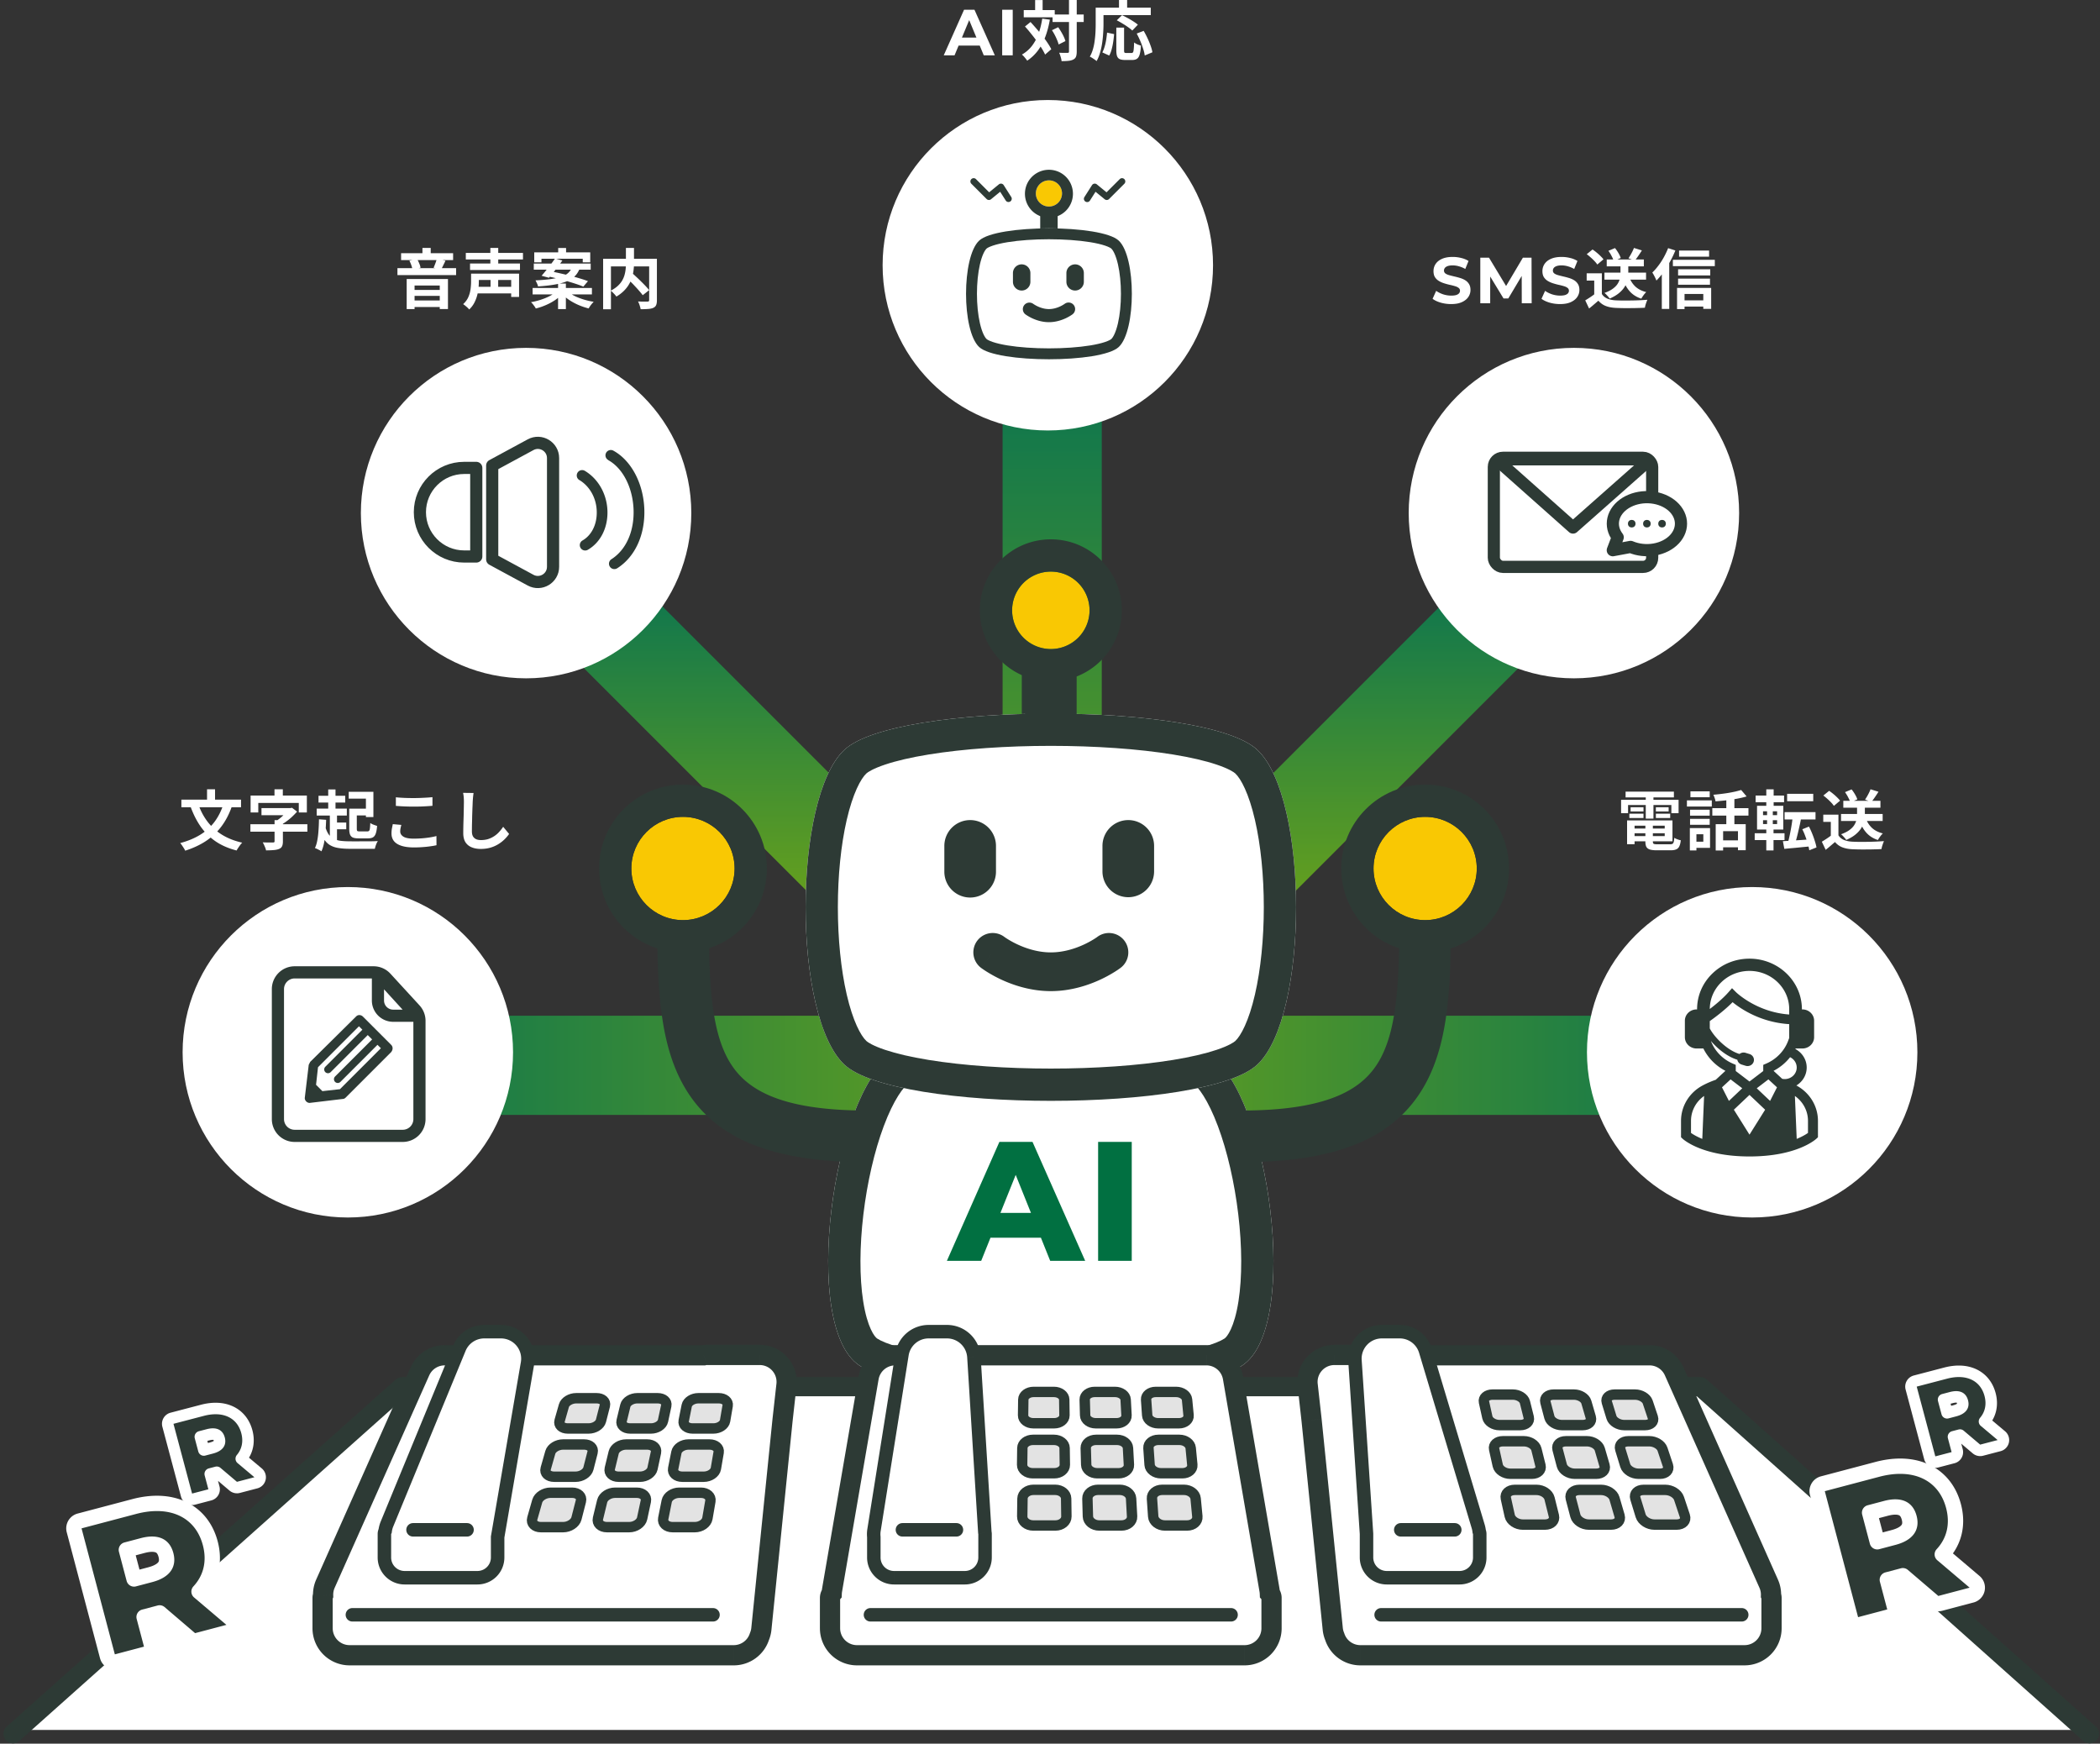 <svg xmlns="http://www.w3.org/2000/svg" width="483" height="401" fill="none" viewBox="0 0 483 401"><rect x="0" y="0" width="483" height="401" fill="#333333" stroke="none"/><g stroke-miterlimit="10" stroke-width="22.808" opacity=".7"><path stroke="url(#a)" d="M242 93v270"/><path stroke="url(#b)" d="M394.052 245H89.482"/><path stroke="url(#c)" d="m134.082 137.315 104.13 104.131"/><path stroke="url(#d)" d="m244.36 242.396 105.081-105.081"/></g><path fill="#fff" d="m143.931 63.685 1.363-.973c.329.29.678.609 1.048.958.379.35.754.709 1.123 1.078.369.36.714.71 1.033 1.049.32.34.589.649.809.928l-1.483 1.168c-.199-.28-.454-.594-.763-.943-.3-.35-.629-.714-.989-1.093-.349-.39-.714-.764-1.093-1.123l-1.048-1.049Zm.03-6.664h1.857v3.594c0 .5-.035 1.018-.105 1.558a8.83 8.83 0 0 1-.345 1.617 7.242 7.242 0 0 1-.703 1.602c-.3.52-.689 1.019-1.169 1.498a8.96 8.96 0 0 1-1.722 1.318c-.09-.13-.209-.28-.359-.45-.15-.17-.31-.334-.479-.494-.16-.17-.315-.31-.465-.419.649-.33 1.188-.694 1.618-1.093.429-.4.769-.814 1.018-1.243.25-.44.434-.884.554-1.333.12-.45.2-.889.24-1.318.04-.44.06-.853.06-1.243v-3.594Zm-5.242 2.5h11.367v1.753h-9.57v9.854h-1.797V59.522Zm10.588 0h1.782v9.525c0 .48-.06.854-.18 1.124-.119.28-.339.489-.658.629-.31.14-.704.224-1.184.254-.479.04-1.053.06-1.722.06a3.187 3.187 0 0 0-.135-.584 6.637 6.637 0 0 0-.209-.644 4.13 4.13 0 0 0-.255-.554l.899.03h1.288c.139-.01.234-.035.284-.075.06-.05.09-.14.09-.27v-9.494ZM128.386 57.036h1.812v2.007h-1.812v-2.007Zm-.03 8.177h1.797v5.87h-1.797v-5.87Zm-5.481-7.174h12.879v2.292h-1.722v-.824h-9.495v.824h-1.662v-2.292Zm-.105 2.576h13.089v1.408H122.77v-1.408Zm-.269 5.616h13.642v1.483h-13.642V66.23Zm5.166-6.799 1.677.48c-.319.449-.663.918-1.033 1.407-.369.48-.729.944-1.078 1.393-.35.439-.674.828-.973 1.168l-1.693-.464c.31-.35.644-.75 1.004-1.198.369-.46.738-.929 1.108-1.408.369-.49.699-.949.988-1.378Zm-1.902 4.073.989-1.078c.659.12 1.372.27 2.141.45.769.17 1.538.354 2.306.554.779.2 1.513.404 2.202.614.699.21 1.308.414 1.827.614l-1.063 1.257c-.47-.2-1.039-.409-1.708-.629a61.573 61.573 0 0 0-4.477-1.273c-.779-.2-1.518-.369-2.217-.509Zm2.142 3.58 1.333.599c-.46.499-1.014.963-1.663 1.392-.639.42-1.332.79-2.081 1.109-.739.32-1.493.574-2.262.763a3.028 3.028 0 0 0-.299-.494c-.13-.18-.265-.36-.404-.539-.14-.17-.275-.31-.405-.42.749-.13 1.493-.314 2.232-.553.738-.24 1.412-.515 2.021-.824.619-.32 1.128-.664 1.528-1.033Zm2.695-.03c.42.36.944.698 1.573 1.018.639.31 1.333.58 2.082.809.758.23 1.522.404 2.291.524-.13.13-.27.284-.42.464-.149.18-.289.36-.419.54-.12.189-.224.364-.314.523a15.644 15.644 0 0 1-2.277-.763 13.763 13.763 0 0 1-2.111-1.124 9.765 9.765 0 0 1-1.707-1.422l1.302-.57Zm.974-5.601h1.872a5.93 5.93 0 0 1-.734 1.467 4.53 4.53 0 0 1-1.168 1.139c-.469.329-1.058.614-1.767.853-.699.23-1.543.425-2.531.584-.988.16-2.157.285-3.504.375-.03-.2-.11-.435-.24-.704-.12-.27-.235-.5-.344-.69a43.692 43.692 0 0 0 3.189-.254c.889-.12 1.633-.26 2.232-.419.609-.17 1.103-.364 1.482-.584.39-.23.699-.49.929-.779a3.77 3.77 0 0 0 .584-.988ZM107.136 58.16h13.148v1.512h-13.148v-1.513Zm.973 2.44h11.486v1.498h-11.486V60.6Zm1.378 5.361h8.656v1.513h-8.656v-1.513Zm.03-3.025h9.869v5.347h-1.812v-3.894h-8.057v-1.453Zm-1.168 0h1.782v1.872c0 .48-.03.999-.09 1.558s-.17 1.128-.33 1.707a8.16 8.16 0 0 1-.673 1.662 5.716 5.716 0 0 1-1.124 1.438c-.09-.12-.219-.26-.389-.42a8.18 8.18 0 0 0-.539-.464 4.294 4.294 0 0 0-.464-.344c.549-.5.953-1.053 1.213-1.662a6.572 6.572 0 0 0 .494-1.812c.08-.61.12-1.169.12-1.678v-1.857Zm4.432-5.915h1.812v4.373h-1.812V57.02Zm.045 6.41h1.753v3.474h-1.753V63.43ZM92.25 58.234h11.965v1.587H92.25v-1.587Zm-.839 3.43h13.493v1.602H91.411v-1.602Zm3.025 5.016h7.473v1.363h-7.473V66.68Zm.015 2.426h7.473v1.498h-7.473v-1.498Zm2.71-12.085h1.903v2.172h-1.902V57.02Zm-3.623 7.143h9.494v6.904h-1.887v-5.406H95.35v5.421h-1.812v-6.919Zm6.918-4.627 2.007.42c-.18.379-.359.748-.539 1.107-.17.36-.324.664-.464.914l-1.737-.404c.09-.19.18-.405.27-.644.099-.24.189-.48.269-.72.09-.249.155-.473.194-.673Zm-6.304.42 1.782-.36c.19.31.36.649.509 1.018.15.36.245.68.285.959l-1.872.419a4.471 4.471 0 0 0-.255-1.004c-.13-.389-.28-.733-.45-1.033Z"/><circle cx="121" cy="118" r="38" fill="#fff"/><path fill="#fff" stroke="#2D3A35" stroke-linejoin="round" stroke-width="2.799" d="M96.575 117.796c0-5.627 4.561-10.188 10.188-10.188h2.779v20.376h-2.779c-5.627 0-10.188-4.561-10.188-10.188ZM113.208 107.054l8.832-4.781c2.332-1.262 5.165.427 5.165 3.078v24.996c0 2.651-2.833 4.34-5.165 3.078l-8.832-4.781v-21.59Z"/><path fill="#2D3A35" d="M139.878 105.81c3.378 1.851 5.662 6.323 5.842 11.408.169 4.989-1.731 9.244-5.085 11.384a1.23 1.23 0 0 0-.372 1.707c.36.577 1.13.745 1.707.373 4.099-2.609 6.419-7.682 6.227-13.548-.205-5.939-2.994-11.228-7.117-13.488a1.204 1.204 0 0 0-.589-.156c-.433 0-.853.228-1.082.637a1.23 1.23 0 0 0 .493 1.671l-.024.012Z"/><path fill="#2D3A35" d="M133.264 110.405c2.5 1.502 4.027 4.4 3.991 7.561-.024 2.801-1.25 5.169-3.282 6.335a1.237 1.237 0 0 0-.457 1.683 1.236 1.236 0 0 0 1.683.457c2.789-1.611 4.484-4.772 4.52-8.451.036-4.027-1.947-7.753-5.193-9.701a1.228 1.228 0 0 0-1.695.421 1.232 1.232 0 0 0 .421 1.695h.012Z"/><path fill="#fff" d="M386.186 57.62h6.904v1.408h-6.904V57.62Zm-.225 4.313h7.398v1.408h-7.398v-1.408Zm0 2.142h7.338v1.407h-7.338v-1.407Zm.704 5.001h5.975V70.5h-5.975v-1.423Zm-1.902-9.33h9.645V61.2h-9.645v-1.452Zm.959 6.47h7.847v4.822h-1.812v-3.43h-4.313v3.475h-1.722v-4.867Zm-2.052-9.15 1.662.539a22.597 22.597 0 0 1-1.213 2.546 24.18 24.18 0 0 1-1.497 2.396 15.155 15.155 0 0 1-1.648 1.977c-.05-.15-.129-.34-.239-.57-.11-.229-.23-.464-.36-.703a5.433 5.433 0 0 0-.344-.57c.479-.459.943-.988 1.393-1.587.459-.599.878-1.243 1.258-1.931.379-.69.708-1.388.988-2.097Zm-1.453 4.133 1.708-1.707v11.561h-1.708V61.2ZM369.024 62.697h9.569v1.617h-9.569v-1.617Zm.524-3.025h8.536v1.587h-8.536v-1.587Zm3.16.778h1.797v2.396c0 .48-.06.979-.18 1.498a5.1 5.1 0 0 1-.629 1.558c-.299.509-.734 1.003-1.303 1.482-.559.47-1.283.899-2.171 1.288-.08-.13-.19-.275-.33-.434-.139-.16-.284-.32-.434-.48-.15-.16-.294-.289-.434-.389.848-.31 1.517-.654 2.007-1.033.499-.38.863-.774 1.093-1.183a3.68 3.68 0 0 0 .464-1.198c.08-.4.12-.774.12-1.123V60.45Zm2.066 3.385c.31.829.779 1.532 1.408 2.111.639.57 1.458.979 2.456 1.228-.13.12-.269.27-.419.45a8.397 8.397 0 0 0-.719 1.063c-1.098-.36-1.987-.924-2.666-1.692-.679-.769-1.203-1.712-1.572-2.83l1.512-.33Zm-6.349-.974v5.527h-1.752v-3.864h-1.738V62.86h3.49Zm0 4.748c.309.489.744.848 1.303 1.078.559.23 1.228.36 2.006.39.44.02.959.034 1.558.044.609 0 1.248-.005 1.917-.015a61.725 61.725 0 0 0 3.684-.164 13.267 13.267 0 0 0-.435 1.213c-.059.23-.104.434-.134.614-.45.03-.964.05-1.543.06-.579.02-1.173.03-1.782.03a57.544 57.544 0 0 1-3.295-.045c-.918-.04-1.702-.185-2.351-.435-.649-.24-1.223-.649-1.722-1.228l-1.018.869c-.34.3-.714.609-1.123.928l-.884-1.872c.349-.21.714-.439 1.093-.688.38-.25.744-.51 1.093-.78h1.633Zm-3.475-9.15 1.333-1.079c.31.2.624.435.944.704.319.26.619.53.898.809.28.27.504.52.674.749l-1.423 1.198c-.149-.24-.359-.5-.629-.779-.259-.28-.549-.559-.868-.839-.32-.29-.629-.544-.929-.763Zm10.858-1.438 1.827.57c-.27.428-.549.853-.839 1.272-.279.41-.539.759-.779 1.048l-1.467-.509c.15-.23.304-.48.464-.749.16-.28.31-.559.449-.838.14-.29.255-.554.345-.794Zm-5.871.659 1.513-.63c.279.34.544.725.794 1.154.249.43.424.809.524 1.138l-1.618.69c-.08-.32-.239-.7-.479-1.139a9.284 9.284 0 0 0-.734-1.213ZM358.815 69.93c-.839 0-1.642-.11-2.411-.33-.769-.23-1.388-.524-1.857-.883l.824-1.827c.449.32.978.584 1.587.794.619.2 1.243.3 1.872.3.479 0 .864-.046 1.153-.136.3-.1.519-.234.659-.404s.21-.364.21-.584c0-.28-.11-.5-.33-.659-.219-.17-.509-.304-.868-.404-.36-.11-.759-.21-1.198-.3-.43-.1-.864-.22-1.303-.36-.43-.139-.824-.319-1.183-.538a2.72 2.72 0 0 1-.884-.869c-.22-.36-.329-.819-.329-1.378 0-.599.159-1.143.479-1.632.329-.5.818-.894 1.467-1.183.659-.3 1.483-.45 2.471-.45.659 0 1.308.08 1.947.24a5.47 5.47 0 0 1 1.692.69l-.748 1.841a6.15 6.15 0 0 0-1.468-.614 5.218 5.218 0 0 0-1.438-.21c-.469 0-.853.055-1.153.165-.299.11-.514.255-.644.434a.962.962 0 0 0-.194.6c0 .27.109.489.329.659.22.16.509.289.869.389.359.1.753.2 1.183.3.439.1.873.214 1.303.344.439.13.838.304 1.198.524.359.22.649.51.868.868.23.36.345.814.345 1.363 0 .59-.165 1.128-.494 1.618-.33.489-.824.883-1.483 1.183-.649.3-1.473.449-2.471.449ZM340.469 69.75V59.267h2.006l4.463 7.398h-1.063l4.388-7.398h1.991l.03 10.483h-2.276l-.015-6.993h.419l-3.504 5.885h-1.093l-3.579-5.885h.509v6.993h-2.276ZM333.764 69.93c-.839 0-1.642-.11-2.411-.33-.769-.23-1.388-.524-1.857-.883l.824-1.827c.449.32.978.584 1.587.794.619.2 1.243.3 1.872.3.479 0 .864-.046 1.153-.136.3-.1.519-.234.659-.404s.21-.364.21-.584c0-.28-.11-.5-.33-.659-.219-.17-.509-.304-.868-.404-.36-.11-.759-.21-1.198-.3-.43-.1-.864-.22-1.303-.36-.43-.139-.824-.319-1.183-.538a2.72 2.72 0 0 1-.884-.869c-.22-.36-.329-.819-.329-1.378 0-.599.159-1.143.479-1.632.329-.5.819-.894 1.467-1.183.659-.3 1.483-.45 2.471-.45.659 0 1.308.08 1.947.24.639.15 1.203.38 1.693.69l-.749 1.841a6.133 6.133 0 0 0-1.468-.614 5.218 5.218 0 0 0-1.438-.21c-.469 0-.853.055-1.153.165-.299.11-.514.255-.644.434a.962.962 0 0 0-.194.6c0 .27.11.489.329.659.22.16.509.289.869.389.359.1.754.2 1.183.3.439.1.873.214 1.303.344.439.13.838.304 1.198.524.359.22.649.51.868.868.23.36.345.814.345 1.363 0 .59-.165 1.128-.494 1.618-.33.489-.824.883-1.483 1.183-.649.3-1.473.449-2.471.449Z"/><circle cx="362" cy="118" r="38" fill="#fff"/><rect width="36.418" height="25.089" x="343.583" y="105.281" fill="#fff" stroke="#2D3A35" stroke-width="2.799" rx="2.1"/><path stroke="#2D3A35" stroke-linejoin="round" stroke-width="2.799" d="m361.793 121.319 17.043-15.075a.35.35 0 0 0-.232-.613h-33.542a.35.35 0 0 0-.232.612l16.963 15.076Z"/><path fill="#fff" d="m370.942 126.537 1.132-2.97c-.979-1.266-1.333-2.764-.996-4.218.336-1.453 1.34-2.761 2.824-3.683 1.485-.921 3.349-1.391 5.246-1.324 1.898.067 3.699.668 5.07 1.69 1.37 1.023 2.216 2.397 2.381 3.868.165 1.471-.363 2.938-1.486 4.129-1.122 1.191-2.763 2.025-4.617 2.346-1.854.321-3.795.108-5.461-.6l-4.093.762Z"/><path stroke="#2D3A35" stroke-linecap="round" stroke-linejoin="round" stroke-width="2.799" d="m370.942 126.537 1.132-2.97c-.979-1.266-1.333-2.764-.996-4.218.336-1.453 1.34-2.761 2.824-3.683 1.485-.921 3.349-1.391 5.246-1.324 1.898.067 3.699.668 5.07 1.69 1.37 1.023 2.216 2.397 2.381 3.868.165 1.471-.363 2.938-1.486 4.129-1.122 1.191-2.763 2.025-4.617 2.346-1.854.321-3.795.108-5.461-.6l-4.093.762"/><circle cx="375.298" cy="120.435" r=".872" fill="#2D3A35"/><circle cx="378.786" cy="120.435" r=".872" fill="#2D3A35"/><circle cx="382.272" cy="120.435" r=".872" fill="#2D3A35"/><path fill="#fff" d="M108.915 182.371c-.04.31-.08.644-.12 1.004-.03.359-.055.688-.075.988-.01.409-.03.908-.06 1.498l-.06 1.827a113 113 0 0 1-.045 1.886c-.01.619-.015 1.159-.015 1.618 0 .499.09.898.27 1.198.19.289.439.499.749.629.309.12.659.18 1.048.18.619 0 1.183-.08 1.692-.24a5.782 5.782 0 0 0 2.516-1.647c.34-.37.644-.759.914-1.168l1.363 1.647a8.158 8.158 0 0 1-2.337 2.261 7.279 7.279 0 0 1-1.842.854c-.698.219-1.472.329-2.321.329-.819 0-1.532-.129-2.141-.389a3.001 3.001 0 0 1-1.408-1.168c-.33-.539-.494-1.233-.494-2.082a101.596 101.596 0 0 1 .06-3.04c.02-.569.035-1.123.045-1.662l.029-1.483c.01-.439.015-.788.015-1.048 0-.359-.015-.709-.044-1.048-.03-.35-.08-.674-.15-.974l2.411.03ZM91.049 183.36c.549.06 1.168.104 1.857.134.689.03 1.428.045 2.216.045.49 0 .994-.01 1.513-.03a65.22 65.22 0 0 0 1.527-.075c.49-.029.924-.064 1.303-.104v1.991a64.017 64.017 0 0 1-2.815.165c-.53.01-1.033.015-1.513.015a48.665 48.665 0 0 1-4.088-.165v-1.976Zm1.258 6.349c-.07.26-.13.514-.18.764-.05.25-.075.499-.075.749 0 .479.24.873.72 1.183.488.309 1.272.464 2.35.464.68 0 1.333-.025 1.962-.075.63-.05 1.223-.12 1.782-.209.57-.09 1.073-.195 1.513-.315l.015 2.112c-.44.1-.929.184-1.468.254-.539.08-1.123.14-1.752.18-.62.05-1.278.075-1.977.075-1.138 0-2.091-.125-2.86-.375-.769-.249-1.343-.609-1.722-1.078-.38-.479-.57-1.063-.57-1.752 0-.439.035-.839.105-1.198.07-.359.135-.679.195-.958l1.962.179ZM73.258 183.015h6.14v1.558h-6.14v-1.558Zm7.772 2.965h4.088v1.558H81.03v-1.558Zm-8.192-.015h6.934v1.588h-6.934v-1.588Zm3.91 3.205h2.89v1.543h-2.89v-1.543Zm-1.259-7.608h1.677v5.257H75.49v-5.257Zm.375 5.422h1.647v6.664h-1.647v-6.664Zm4.343-4.882h5.675v5.81H84.16v-4.238h-3.953v-1.572Zm.12 3.878h1.737v4.628c0 .259.04.424.12.494.08.07.269.105.568.105h1.723c.18 0 .314-.045.404-.135.1-.09.165-.275.195-.554.04-.28.07-.694.09-1.243.13.09.284.18.464.27.19.079.384.154.584.224.2.07.374.13.524.18-.06.749-.165 1.333-.315 1.752-.14.409-.354.699-.644.869-.28.159-.663.239-1.153.239H82.498c-.55 0-.984-.06-1.303-.179a1.241 1.241 0 0 1-.674-.674c-.13-.32-.195-.769-.195-1.348v-4.628Zm-5.587 3.894c.21.789.47 1.423.78 1.902.319.479.708.844 1.167 1.093.46.24.994.404 1.603.494.619.08 1.322.12 2.111.12.19 0 .45.005.779.015h1.108c.41-.01.834-.015 1.273-.015h1.303c.43 0 .819-.005 1.168-.015.35-.02.639-.03.869-.03-.09.13-.185.3-.285.509a7.196 7.196 0 0 0-.404 1.258H80.4c-.988 0-1.862-.065-2.62-.194-.75-.12-1.403-.355-1.962-.704-.55-.35-1.014-.849-1.393-1.498-.38-.649-.704-1.497-.974-2.546l1.288-.389Zm-1.377-1.453 1.647.12c-.03.949-.08 1.867-.15 2.756a20.1 20.1 0 0 1-.314 2.486 9.322 9.322 0 0 1-.614 2.006 2.907 2.907 0 0 0-.435-.269l-.569-.285a9.82 9.82 0 0 0-.494-.209c.25-.51.434-1.114.554-1.812.13-.699.22-1.458.27-2.277.06-.818.095-1.657.105-2.516ZM60.14 185.846h6.693v1.632H60.14v-1.632Zm-2.547 3.714h13.104v1.707H57.593v-1.707Zm5.556-.944h1.917v4.912c0 .479-.07.854-.21 1.123-.13.27-.379.474-.748.614-.35.13-.77.21-1.258.24-.48.04-1.034.06-1.663.06-.03-.18-.09-.385-.18-.614-.09-.22-.184-.44-.284-.659-.1-.22-.2-.41-.3-.569l.944.03h1.393c.15 0 .25-.02.3-.06.06-.04.09-.11.09-.21v-4.867Zm3.13-2.77h.48l.404-.075 1.168.883c-.33.37-.7.749-1.108 1.138-.4.38-.834.739-1.303 1.079-.46.339-.929.639-1.408.898a3.435 3.435 0 0 0-.464-.524c-.19-.2-.35-.359-.48-.479.36-.22.714-.479 1.064-.779.35-.299.669-.609.958-.928.29-.32.52-.604.69-.854v-.359Zm-3.145-4.328h1.917v2.74h-1.917v-2.74Zm-5.496 1.437h12.94v3.894H68.72v-2.187h-9.315v2.187h-1.767v-3.894ZM51.423 184.857l1.917.569c-.629 1.797-1.443 3.355-2.44 4.673a14.357 14.357 0 0 1-3.565 3.339c-1.368.899-2.95 1.633-4.747 2.202-.06-.16-.16-.35-.3-.569-.14-.22-.284-.44-.434-.659a4.194 4.194 0 0 0-.404-.525c1.727-.459 3.24-1.083 4.537-1.871a11.933 11.933 0 0 0 3.295-2.936c.898-1.178 1.612-2.586 2.141-4.223Zm-5.795.12a14.02 14.02 0 0 0 2.111 3.998 12.283 12.283 0 0 0 3.325 2.996c1.328.818 2.875 1.427 4.642 1.827a5.55 5.55 0 0 0-.464.539c-.16.219-.314.439-.464.659-.15.229-.27.429-.36.599-1.867-.48-3.474-1.178-4.822-2.097a13.646 13.646 0 0 1-3.43-3.384c-.928-1.328-1.706-2.861-2.335-4.598l1.797-.539Zm-3.909-1.078h13.718v1.752H41.719v-1.752Zm5.9-2.381h1.842v3.444H47.62v-3.444Z"/><circle cx="80" cy="242" r="38" fill="#fff"/><path fill="#fff" stroke="#2D3A35" stroke-width="2.799" d="M63.923 227.471a3.849 3.849 0 0 1 3.849-3.849h18.154a3.85 3.85 0 0 1 2.836 1.246l6.7 7.299a3.85 3.85 0 0 1 1.013 2.603v22.605a3.85 3.85 0 0 1-3.85 3.849H67.773a3.85 3.85 0 0 1-3.85-3.849v-29.904Z"/><path stroke="#2D3A35" stroke-linejoin="round" stroke-width="2.799" d="M90.428 233.595h5.339l-8.838-9.68v6.18a3.5 3.5 0 0 0 3.5 3.5Z"/><path fill="#2D3A35" d="m89.963 240.285-6.505-6.505a1.209 1.209 0 0 0-.785-.337c-.337 0-.561.112-.785.337l-10.543 10.43-.337.673-.897 7.515c-.112.672.561 1.345 1.234 1.233l7.514-.897c.225 0 .449-.112.673-.336l10.43-10.431c.45-.561.45-1.234 0-1.682Zm-11.777 10.206-4.037.449-1.458-1.458.448-4.038 9.421-9.421.785.785-8.523 8.524a.88.88 0 0 0 0 1.233.88.88 0 0 0 1.233 0l8.524-8.523 1.01 1.009-8.524 8.524a.88.88 0 0 0 0 1.234.881.881 0 0 0 1.234 0l8.523-8.524.785.785-9.42 9.421Z"/><path fill="#fff" d="M423.439 187.193h9.57v1.618h-9.57v-1.618Zm.524-3.025h8.537v1.588h-8.537v-1.588Zm3.16.779h1.797v2.396c0 .479-.06.979-.179 1.498a5.123 5.123 0 0 1-.629 1.557c-.3.509-.734 1.004-1.303 1.483-.559.469-1.283.898-2.172 1.288a3.315 3.315 0 0 0-.329-.435c-.14-.159-.285-.319-.434-.479a2.979 2.979 0 0 0-.435-.389c.849-.31 1.518-.654 2.007-1.034.499-.379.864-.773 1.093-1.183.24-.409.395-.808.465-1.198.079-.399.119-.773.119-1.123v-2.381Zm2.067 3.385a5.383 5.383 0 0 0 1.408 2.111c.639.569 1.457.978 2.456 1.228-.13.12-.27.27-.42.449-.139.18-.274.365-.404.554-.12.18-.225.35-.314.51-1.099-.36-1.987-.924-2.666-1.693-.679-.768-1.203-1.712-1.573-2.83l1.513-.329Zm-6.35-.974v5.526h-1.752v-3.864h-1.737v-1.662h3.489Zm0 4.747c.31.49.744.849 1.303 1.079.559.229 1.228.359 2.007.389.439.02.958.035 1.557.045.609 0 1.248-.005 1.917-.015a61.426 61.426 0 0 0 3.684-.165 13.646 13.646 0 0 0-.434 1.213c-.06.23-.105.435-.135.614-.449.03-.963.05-1.542.06-.579.02-1.173.03-1.782.03a57.298 57.298 0 0 1-3.295-.045c-.919-.04-1.702-.185-2.351-.434-.649-.24-1.223-.649-1.722-1.228-.33.279-.669.569-1.019.868-.339.3-.714.609-1.123.929l-.884-1.872c.35-.21.714-.439 1.094-.689.379-.249.743-.509 1.093-.779h1.632Zm-3.474-9.15 1.333-1.078c.309.2.624.434.943.704.32.259.619.529.899.809.279.269.504.519.674.748l-1.423 1.198a4.876 4.876 0 0 0-.629-.778 11.67 11.67 0 0 0-.869-.839c-.319-.29-.629-.544-.928-.764Zm10.857-1.437 1.827.569a35.76 35.76 0 0 1-.838 1.273c-.28.409-.539.758-.779 1.048l-1.468-.509c.15-.23.305-.48.465-.749.159-.28.309-.559.449-.839.14-.289.254-.554.344-.793Zm-5.87.659 1.512-.629c.28.339.544.723.794 1.153.25.429.424.808.524 1.138l-1.617.689c-.08-.32-.24-.699-.479-1.138a9.32 9.32 0 0 0-.734-1.213ZM411.039 182.566h6.006v1.692h-6.006v-1.692Zm-.584 4.208h7.114v1.692h-7.114v-1.692Zm1.872.943 1.947.33c-.09.529-.195 1.068-.314 1.617-.12.549-.245 1.094-.375 1.633a37.229 37.229 0 0 1-.748 2.8l-1.603-.344c.11-.4.22-.849.33-1.348a49.741 49.741 0 0 0 .584-3.175 25.24 25.24 0 0 0 .179-1.513Zm-2.261 5.736c.559-.03 1.198-.07 1.917-.12.719-.05 1.482-.099 2.291-.149.819-.06 1.628-.115 2.426-.165l.015 1.602-2.246.21c-.749.08-1.468.15-2.157.21-.689.059-1.327.119-1.917.179l-.329-1.767Zm4.463-2.74 1.527-.614c.27.509.519 1.048.749 1.617.23.569.429 1.128.599 1.677.18.549.31 1.049.389 1.498l-1.662.659c-.06-.44-.17-.939-.329-1.498-.16-.559-.35-1.128-.569-1.707a13.064 13.064 0 0 0-.704-1.632Zm-10.738-7.758h6.545v1.543h-6.545v-1.543Zm-.209 8.671h6.858v1.573h-6.858v-1.573Zm2.665-10.093h1.692v4.387h-1.692v-4.387Zm.18 4.387h1.318v4.164h.165v5.496h-1.663v-5.496h.18v-4.164Zm-.929 2.711v.884h3.235v-.884h-3.235Zm0-2.052v.884h3.235v-.884h-3.235Zm-1.377-1.258h6.035v5.452h-6.035v-5.452ZM394.611 189.545h6.904v5.99h-1.782v-4.388h-3.415v4.448h-1.707v-6.05Zm5.856-7.863 1.258 1.483c-.679.2-1.423.374-2.232.524-.808.15-1.637.275-2.486.374a78.92 78.92 0 0 1-2.441.225 4.154 4.154 0 0 0-.194-.764 5.78 5.78 0 0 0-.3-.748c.569-.05 1.143-.11 1.722-.18.589-.07 1.163-.15 1.722-.24a38.19 38.19 0 0 0 1.603-.314c.499-.12.948-.24 1.348-.36Zm-3.415 1.408h1.857v7.263h-1.857v-7.263Zm-3.22 2.771h8.312v1.707h-8.312v-1.707Zm1.932 7.398h4.822v1.602h-4.822v-1.602Zm-7.053-7.039h4.522v1.363h-4.522v-1.363Zm.09-4.223h4.432v1.348h-4.432v-1.348Zm-.09 6.32h4.522v1.362h-4.522v-1.362Zm-.719-4.254h5.721v1.423h-5.721v-1.423Zm1.617 6.38h3.699v4.553h-3.699v-1.423h2.157v-1.707h-2.157v-1.423Zm-.943 0h1.512v5.137h-1.512v-5.137ZM375.128 190.548h8.491v1.078h-8.491v-1.078Zm0-1.872h9.539v4.807h-9.539v-1.198h7.757v-2.396h-7.757v-1.213Zm3.309.674h1.723v4.178c0 .28.065.459.194.539.14.07.435.105.884.105h2.86c.25 0 .44-.035.569-.105.13-.07.225-.214.285-.434.06-.22.105-.539.135-.959.179.12.414.235.703.345.3.11.565.185.794.225-.07.599-.185 1.063-.344 1.392-.16.34-.4.574-.719.704-.31.14-.739.21-1.288.21h-3.16c-.679 0-1.213-.06-1.602-.18-.38-.12-.649-.324-.809-.614-.15-.289-.225-.694-.225-1.213v-4.193Zm-4.208-.674h1.722v5.481h-1.722v-5.481Zm-.344-6.619h11.112v1.333h-11.112v-1.333Zm1.153 3.594h2.965v.973h-2.965v-.973Zm-.285 1.482h3.25v.989h-3.25v-.989Zm6.096 0h3.294v.989h-3.294v-.989Zm0-1.482h2.935v.973h-2.935v-.973Zm-2.322-3.055h1.767v5.676h-1.767v-5.676Zm-5.675 1.348h13.223v3.07h-1.662v-1.872h-9.959v1.872h-1.602v-3.07Z"/><circle cx="403" cy="242" r="38" fill="#fff"/><circle cx="411.129" cy="244.966" r="3.499" fill="#fff"/><path fill="#fff" d="M413.755 233.595c0 7.247-6.999 13.997-11.373 14.872-5.249-.875-11.372-7.625-11.372-14.872s4.608-13.122 11.372-13.122 11.373 5.875 11.373 13.122Z"/><path fill="#fff" d="M416.377 259.401c0 6.039-8.613 4.957-13.997 5.686-6.46-.729-13.997.353-13.997-5.686s5.672-12.685 13.997-12.685 13.997 6.646 13.997 12.685Z"/><path fill="#2D3A35" d="M413.166 249.636c1.425-.861 2.374-2.389 2.374-4.127 0-1.831-1.054-3.427-2.605-4.259l.059-.12h1.558c1.489 0 2.695-1.164 2.695-2.6v-3.786c0-1.436-1.206-2.6-2.695-2.6h-.114v-.046c0-6.411-5.407-11.627-12.054-11.627-3.221 0-6.247 1.209-8.523 3.406-2.277 2.195-3.531 5.115-3.531 8.221v.046h-.114c-1.488 0-2.695 1.164-2.695 2.6v3.786c0 1.436 1.207 2.6 2.695 2.6h1.559c1.075 2.181 2.862 3.994 5.073 5.138l-2.23 2.06c-1.04.358-2.04.789-2.992 1.295-3.078 1.635-4.99 4.754-4.99 8.14v3.781l.347.326c.177.167 4.479 4.091 15.4 4.091 10.922 0 15.222-3.924 15.401-4.091l.346-.326v-3.781c0-3.377-1.901-6.489-4.964-8.127Zm-24.234 8.127c0-2.275 1.134-4.393 3.012-5.715l-.417 9.874c-1.321-.54-2.164-1.066-2.595-1.371v-2.788Zm7.128-7.701 1.979-1.827 2.679 2.046-3.066 2.904-1.592-3.123Zm12.65 0-1.592 3.123-3.067-2.904 2.68-2.046 1.979 1.827Zm-6.326 1.742 3.596 3.406-3.596 5.733-3.595-5.733 3.595-3.406Zm-6.458-25.934c1.725-1.664 4.017-2.581 6.458-2.581 5.036 0 9.134 3.952 9.134 8.81v1.215c-7.554-.542-12.223-5.12-12.271-5.168l-.88-.887-.823.935c-1.268 1.44-2.964 2.843-4.291 3.853.013-2.334.961-4.526 2.673-6.177Zm3.66 17.848c.09.506.462.946 1.004 1.111l.906.277c.774.237 1.599-.177 1.844-.923.245-.747-.184-1.543-.958-1.779l-.905-.277a1.51 1.51 0 0 0-1.387.266c-2.8-.813-5.796-3.853-6.839-5.872v-1.692c1.177-.829 3.407-2.484 5.245-4.349 1.848 1.511 6.424 4.638 13.022 5.053v3.176l-.237.638c-.865 2.332-2.707 4.25-5.055 5.259l-.68.293v1.417l-3.163 2.413-3.162-2.413v-1.417l-.681-.293c-2.328-1.001-4.158-2.896-5.032-5.203 1.541 1.802 3.781 3.623 6.078 4.315Zm16.249 16.831c-.433.307-1.276.833-2.594 1.372l-.417-9.873c1.876 1.322 3.011 3.44 3.011 5.715v2.786Zm-2.591-15.04c0 1.464-1.235 2.655-2.753 2.655-.202 0-.398-.022-.588-.062l-1.986-1.833a11.703 11.703 0 0 0 3.805-3.133c.901.437 1.522 1.335 1.522 2.373Z"/><path fill="#fff" d="M256.755 6.35h1.783v5.211c0 .28.03.454.089.524.07.07.205.105.405.105h1.213c.15 0 .264-.055.344-.165.08-.12.135-.354.165-.703.04-.35.07-.869.09-1.558.13.1.284.2.464.3.19.1.384.184.584.254.2.07.375.13.524.18-.05.849-.144 1.513-.284 1.992-.13.479-.33.813-.599 1.003-.27.2-.644.3-1.123.3h-1.663c-.529 0-.938-.07-1.228-.21-.279-.13-.479-.36-.599-.689-.11-.33-.165-.769-.165-1.318V6.35Zm-2.126 1.153 1.617.344c-.05.57-.119 1.158-.209 1.767-.09.61-.21 1.188-.36 1.738a5.946 5.946 0 0 1-.554 1.422l-1.587-.719c.209-.389.384-.828.524-1.317.15-.49.269-1.014.359-1.573.09-.559.16-1.113.21-1.662Zm2.231-2.83 1.213-1.184c.4.19.829.41 1.288.66.46.249.899.508 1.318.778.419.27.764.52 1.033.749l-1.287 1.348c-.24-.24-.565-.5-.974-.78a15.92 15.92 0 0 0-1.288-.838c-.449-.28-.883-.524-1.303-.734Zm4.583 3.04 1.602-.615c.3.51.589 1.064.869 1.663.279.589.519 1.168.719 1.737.209.559.349 1.068.419 1.527l-1.767.734c-.05-.449-.17-.963-.36-1.542a16.81 16.81 0 0 0-.658-1.782 21.573 21.573 0 0 0-.824-1.723ZM257.369 0h1.872v2.74h-1.872V0Zm-4.522 1.767h11.831v1.707h-11.831V1.767Zm-.839 0h1.797v3.774c0 .609-.025 1.283-.075 2.022a26.59 26.59 0 0 1-.224 2.261c-.11.769-.27 1.518-.479 2.246-.2.73-.47 1.388-.809 1.977-.11-.1-.265-.22-.464-.36-.19-.129-.385-.259-.584-.389-.2-.12-.37-.21-.51-.27.31-.538.554-1.127.734-1.766.18-.64.31-1.293.39-1.962.089-.669.149-1.323.179-1.962.03-.649.045-1.248.045-1.797V1.767ZM242.094 3.34h7.159v1.722h-7.159V3.34ZM235.46 2.32h7.129v1.663h-7.129V2.32ZM245.868 0h1.782v11.83c0 .51-.055.904-.164 1.184-.11.29-.31.509-.599.659-.29.16-.659.264-1.109.314-.449.05-.988.075-1.617.075a3.158 3.158 0 0 0-.105-.614c-.06-.23-.13-.464-.21-.704a7.586 7.586 0 0 0-.239-.614c.419.02.809.03 1.168.03h.734c.13 0 .219-.02.269-.06.06-.05.09-.14.09-.27V0Zm-3.923 6.949 1.437-.69c.24.33.469.685.689 1.064.23.38.429.754.599 1.123.17.36.295.694.375 1.004l-1.558.778a6.779 6.779 0 0 0-.344-1.003c-.15-.38-.33-.769-.54-1.168-.209-.4-.429-.769-.658-1.108Zm-6.2-.854 1.273-1.033c.439.479.893.988 1.362 1.527.47.54.924 1.089 1.363 1.648.449.559.849 1.103 1.198 1.632.35.52.634 1.003.854 1.453l-1.423 1.228c-.2-.45-.469-.944-.809-1.483a26.36 26.36 0 0 0-1.153-1.677 34.73 34.73 0 0 0-1.318-1.707 27.95 27.95 0 0 0-1.347-1.588Zm2.336-6.08h1.722V3.34h-1.722V.015Zm1.632 4.268 1.752.24c-.249 1.447-.599 2.765-1.048 3.953a13.111 13.111 0 0 1-1.692 3.145 10.027 10.027 0 0 1-2.471 2.336c-.07-.12-.18-.27-.33-.449a10.13 10.13 0 0 0-.449-.54 5.43 5.43 0 0 0-.434-.418 7.821 7.821 0 0 0 2.306-1.992 10.346 10.346 0 0 0 1.498-2.786c.389-1.048.678-2.211.868-3.489ZM230.501 12.73V2.245h2.426V12.73h-2.426ZM217.059 12.73l4.672-10.484h2.396l4.688 10.483h-2.546l-3.834-9.255h.958l-3.848 9.255h-2.486Zm2.336-2.247.644-1.842h5.391l.659 1.842h-6.694Z"/><circle cx="241" cy="61" r="38" fill="#fff"/><path fill="#2D3A35" fill-rule="evenodd" d="M239.249 54.774v-6.523h4.015v6.523h-4.015Z" clip-rule="evenodd"/><path fill="#fff" fill-rule="evenodd" d="M257.314 55.339c-4.015-3.764-28.1-3.763-32.114 0-4.015 3.763-4.015 20.699 0 24.462 4.014 3.763 28.099 3.763 32.114 0 4.014-3.764 4.014-20.699 0-24.462Z" clip-rule="evenodd"/><path fill="#2D3A35" fill-rule="evenodd" d="M228.366 56.482c-.936.315-1.343.586-1.451.687-.433.406-1.051 1.542-1.529 3.614-.45 1.952-.688 4.344-.688 6.787 0 2.442.238 4.835.688 6.786.478 2.072 1.096 3.208 1.529 3.614.108.101.516.373 1.451.687.88.296 2.023.563 3.384.785 2.719.443 6.091.673 9.507.673 3.416 0 6.788-.23 9.506-.673 1.362-.222 2.505-.49 3.384-.785.936-.314 1.343-.586 1.451-.686.433-.407 1.051-1.543 1.529-3.615.45-1.951.689-4.344.689-6.786 0-2.443-.239-4.835-.689-6.787-.478-2.072-1.096-3.208-1.529-3.614-.108-.1-.515-.373-1.451-.687-.879-.295-2.022-.562-3.384-.784-2.718-.443-6.09-.673-9.506-.673-3.416 0-6.789.23-9.507.673-1.361.222-2.505.489-3.384.784ZM225.2 55.34c4.014-3.763 28.099-3.764 32.114 0 4.014 3.763 4.014 20.698 0 24.462-4.015 3.763-28.1 3.763-32.114 0-4.015-3.763-4.015-20.7 0-24.462Z" clip-rule="evenodd"/><path fill="#F9C803" fill-rule="evenodd" d="M241.257 47.498a3.01 3.01 0 1 0-.001-6.02 3.01 3.01 0 0 0 .001 6.02Z" clip-rule="evenodd"/><path fill="#2D3A35" fill-rule="evenodd" d="M246.776 44.488a5.52 5.52 0 1 1-11.039 0 5.52 5.52 0 0 1 11.039 0Zm-2.509 0a3.01 3.01 0 1 1-6.021 0 3.01 3.01 0 0 1 6.021 0ZM258.599 41.196a.753.753 0 0 1 0 1.064l-3.513 3.513a.753.753 0 0 1-1.009.05l-2.103-1.721-1.301 2.044a.753.753 0 0 1-1.27-.808l1.756-2.76a.753.753 0 0 1 1.112-.178l2.232 1.826 3.031-3.03a.753.753 0 0 1 1.065 0ZM223.413 41.196a.753.753 0 0 0 0 1.064l3.512 3.513a.753.753 0 0 0 1.009.05l2.104-1.721 1.3 2.044a.754.754 0 0 0 1.27-.808l-1.756-2.76a.751.751 0 0 0-1.111-.178l-2.233 1.826-3.031-3.03a.752.752 0 0 0-1.064 0ZM244.866 69.88a1.505 1.505 0 0 1 1.819 2.4l-.912-1.198.911 1.198-.002.002-.004.003-.011.008a.512.512 0 0 1-.029.022l-.094.067a10.268 10.268 0 0 1-1.443.82c-.935.432-2.285.891-3.844.891-1.56 0-2.91-.459-3.844-.892a10.203 10.203 0 0 1-1.444-.82c-.039-.026-.07-.049-.094-.066l-.029-.022-.01-.008-.005-.003-.001-.001h-.001c0-.001-.001-.001.912-1.199l-.913 1.198a1.506 1.506 0 0 1 1.819-2.4l.004.004.041.028a7.204 7.204 0 0 0 .987.557c.689.32 1.597.613 2.578.613.981 0 1.888-.293 2.577-.613a7.204 7.204 0 0 0 .987-.556l.041-.03.004-.002Zm-7.219 0ZM234.984 60.796a2.007 2.007 0 0 0-2.007 2.007v2.007a2.007 2.007 0 0 0 4.014 0v-2.007a2.007 2.007 0 0 0-2.007-2.007Zm12.294 0a2.007 2.007 0 0 0-2.007 2.007v2.007a2.007 2.007 0 1 0 4.014 0v-2.007a2.007 2.007 0 0 0-2.007-2.007Z" clip-rule="evenodd"/><path fill="#fff" fill-rule="evenodd" d="M205.082 242.78c-13.548 8.906-20.971 62.343-7.424 71.249 13.548 8.906 74.518 8.907 88.066 0 13.548-8.907 6.125-62.342-7.424-71.249-13.549-8.906-59.669-8.906-73.218 0Z" clip-rule="evenodd"/><path fill="#2D3A35" fill-rule="evenodd" d="M198.531 299.249c.95 6.095 2.647 8.212 3.205 8.578 1.869 1.229 6.716 2.752 14.537 3.864 7.409 1.053 16.364 1.596 25.418 1.596 9.054 0 18.009-.543 25.418-1.596 7.821-1.112 12.669-2.635 14.538-3.864.558-.367 2.255-2.483 3.205-8.579.863-5.54.827-12.62-.048-19.966-.872-7.322-2.53-14.522-4.676-20.269-2.303-6.17-4.627-9.191-5.905-10.031-2.079-1.367-6.268-2.832-12.438-3.898-5.945-1.028-12.971-1.562-20.094-1.562-7.123 0-14.149.534-20.094 1.562-6.169 1.066-10.358 2.531-12.438 3.898-1.277.84-3.601 3.861-5.904 10.031-2.146 5.747-3.804 12.947-4.676 20.269-.875 7.347-.911 14.427-.048 19.967Zm-.873 14.78c-13.547-8.906-6.124-62.343 7.424-71.249 13.549-8.906 59.669-8.906 73.218 0 13.549 8.907 20.972 62.342 7.424 71.249-13.548 8.907-74.518 8.906-88.066 0Z" clip-rule="evenodd"/><path fill="#017041" d="M252.566 289.964v-27.352h7.736v27.352h-7.736ZM217.785 289.964l12.074-27.352h7.619l12.113 27.352h-8.049l-9.456-23.562h3.048l-9.456 23.562h-7.893Zm6.603-5.314 1.993-5.705h13.363l1.993 5.705h-17.349Z"/><path fill="#2D3A35" fill-rule="evenodd" d="M235.012 170.79v-19.297h11.875v19.297h-11.875Z" clip-rule="evenodd"/><path fill="#fff" fill-rule="evenodd" d="M289.191 172.459c-11.875-11.132-83.123-11.131-94.998 0-11.875 11.132-11.876 61.231 0 72.363 11.876 11.132 83.123 11.133 94.998 0s11.875-61.23 0-72.363Z" clip-rule="evenodd"/><path fill="#2D3A35" fill-rule="evenodd" d="M203.56 175.843c-2.768.929-3.973 1.733-4.291 2.031-1.281 1.201-3.11 4.561-4.524 10.691-1.331 5.773-2.037 12.85-2.037 20.076 0 7.225.706 14.303 2.037 20.075 1.414 6.13 3.243 9.49 4.524 10.691.318.299 1.524 1.103 4.291 2.032 2.602.874 5.984 1.663 10.011 2.32 8.041 1.311 18.017 1.991 28.122 1.991s20.08-.68 28.121-1.991c4.027-.656 7.409-1.446 10.01-2.32 2.768-.929 3.973-1.733 4.291-2.031 1.282-1.202 3.11-4.563 4.524-10.692 1.331-5.773 2.037-12.85 2.037-20.075 0-7.226-.706-14.303-2.037-20.076-1.414-6.129-3.242-9.49-4.524-10.691-.318-.298-1.523-1.102-4.291-2.032-2.601-.873-5.983-1.663-10.01-2.319-8.041-1.311-18.017-1.991-28.122-1.991s-20.08.68-28.121 1.991c-4.028.656-7.41 1.446-10.011 2.32Zm-9.367-3.384c11.875-11.131 83.123-11.132 94.998 0 11.875 11.133 11.875 61.23 0 72.363-11.875 11.133-83.122 11.132-94.998 0-11.876-11.132-11.875-61.231 0-72.363Z" clip-rule="evenodd"/><path fill="#2D3A35" fill-rule="evenodd" d="M235.755 170.79v-19.297h11.874v19.297h-11.874Z" clip-rule="evenodd"/><path fill="#F9C803" fill-rule="evenodd" d="M241.692 149.267a8.906 8.906 0 1 0 0-17.812 8.906 8.906 0 0 0 0 17.812Z" clip-rule="evenodd"/><path fill="#2D3A35" fill-rule="evenodd" d="M258.02 140.361c0 9.017-7.31 16.328-16.328 16.328s-16.328-7.311-16.328-16.328c0-9.018 7.31-16.328 16.328-16.328s16.328 7.31 16.328 16.328Zm-7.422 0a8.906 8.906 0 1 1-17.812 0 8.906 8.906 0 0 1 17.812 0ZM259.504 188.602a5.937 5.937 0 0 0-5.937 5.938v5.937a5.938 5.938 0 0 0 11.875 0v-5.937a5.938 5.938 0 0 0-5.938-5.938Zm-36.366 0a5.937 5.937 0 0 0-5.938 5.938v5.937a5.937 5.937 0 0 0 11.875 0v-5.937a5.937 5.937 0 0 0-5.937-5.938ZM252.368 215.477a4.453 4.453 0 0 1 5.382 7.097l-2.699-3.543c2.699 3.543 2.698 3.543 2.697 3.544l-.008.006-.012.009-.03.023-.087.064a19.118 19.118 0 0 1-1.224.822 30.295 30.295 0 0 1-3.324 1.799c-2.764 1.281-6.759 2.64-11.371 2.64s-8.607-1.359-11.371-2.64a30.295 30.295 0 0 1-3.324-1.799 24.039 24.039 0 0 1-1.224-.822l-.087-.064-.03-.023-.012-.009-.005-.004-.003-.002c-.001-.001-.002-.001 2.697-3.544l-2.699 3.543a4.453 4.453 0 0 1 5.382-7.097l.011.009.12.085c.12.084.317.217.583.384.535.336 1.336.798 2.338 1.263 2.037.945 4.722 1.813 7.624 1.813 2.902 0 5.587-.868 7.624-1.813a21.337 21.337 0 0 0 2.338-1.263c.266-.167.463-.3.583-.384l.12-.085.011-.009Zm-21.355-.001ZM167.547 243.768c3.708 6.592 11.48 11.63 31.841 11.63v11.875c-21.944 0-35.323-5.474-42.191-17.683-3.223-5.73-4.664-12.4-5.36-19.392-.691-6.928-.691-14.705-.691-22.836v-.205h11.875c0 8.371.006 15.583.632 21.863.625 6.274 1.828 11.077 3.894 14.748ZM317.321 243.768c-3.708 6.592-11.48 11.63-31.841 11.63v11.875c21.943 0 35.323-5.474 42.191-17.683 3.223-5.73 4.664-12.4 5.36-19.392.691-6.928.691-14.705.691-22.836v-.205h-11.875c0 8.371-.006 15.583-.632 21.863-.625 6.274-1.828 11.077-3.894 14.748Z" clip-rule="evenodd"/><path fill="#F9C803" fill-rule="evenodd" d="M157.084 211.61c6.558 0 11.874-5.317 11.874-11.875s-5.316-11.875-11.874-11.875c-6.559 0-11.875 5.317-11.875 11.875s5.316 11.875 11.875 11.875Z" clip-rule="evenodd"/><path fill="#2D3A35" fill-rule="evenodd" d="M176.38 199.735c0 10.657-8.639 19.296-19.296 19.296-10.658 0-19.297-8.639-19.297-19.296s8.639-19.297 19.297-19.297c10.657 0 19.296 8.64 19.296 19.297Zm-7.422 0c0 6.558-5.316 11.875-11.874 11.875-6.559 0-11.875-5.317-11.875-11.875 0-6.559 5.316-11.875 11.875-11.875 6.558 0 11.874 5.316 11.874 11.875Z" clip-rule="evenodd"/><path fill="#F9C803" fill-rule="evenodd" d="M327.784 211.61c-6.558 0-11.875-5.317-11.875-11.875s5.317-11.875 11.875-11.875c6.559 0 11.875 5.317 11.875 11.875s-5.316 11.875-11.875 11.875Z" clip-rule="evenodd"/><path fill="#2D3A35" fill-rule="evenodd" d="M308.488 199.735c0 10.657 8.639 19.296 19.296 19.296s19.297-8.639 19.297-19.296-8.64-19.297-19.297-19.297-19.296 8.64-19.296 19.297Zm7.421 0c0 6.558 5.317 11.875 11.875 11.875 6.559 0 11.875-5.317 11.875-11.875 0-6.559-5.316-11.875-11.875-11.875-6.558 0-11.875 5.316-11.875 11.875Z" clip-rule="evenodd"/><path fill="#fff" d="M93.802 318.912h295.109l91.683 78.936H3l90.802-78.936Z"/><path stroke="#2D3A35" stroke-linecap="round" stroke-linejoin="round" stroke-width="4.405" d="m480.594 398.729-89.481-79.817H92.481L3 398.729"/><path fill="#fff" fill-rule="evenodd" d="M205.897 311.683a6.203 6.203 0 0 0-6.112 5.15l-8.404 48.836a6.3 6.3 0 0 0-.086.801 1.54 1.54 0 0 0-.388 1.026v6.976a6.201 6.201 0 0 0 6.201 6.202h89.145a6.202 6.202 0 0 0 6.201-6.202v-6.976c0-.392-.146-.751-.386-1.024a6.35 6.35 0 0 0-.086-.803l-8.404-48.836a6.203 6.203 0 0 0-6.112-5.15h-71.569Z" clip-rule="evenodd"/><path fill="#2D3A35" d="m199.785 316.833 2.292.394-2.292-.394Zm-8.404 48.836 2.292.394-2.292-.394Zm-.086.801 1.742 1.54.546-.618.036-.824-2.324-.098Zm100.773.002-2.324.098.035.821.543.617 1.746-1.536Zm-.086-.803-2.292.394 2.292-.394Zm-8.404-48.836-2.292.394 2.292-.394Zm-81.501.394a3.876 3.876 0 0 1 3.82-3.218v-4.651a8.527 8.527 0 0 0-8.403 7.081l4.583.788Zm-8.404 48.836 8.404-48.836-4.583-.788-8.405 48.835 4.584.789Zm-.054.505c.007-.165.024-.334.054-.505l-4.584-.789a8.566 8.566 0 0 0-.117 1.097l4.647.197Zm-.387.928a.781.781 0 0 1-.195.514l-3.484-3.081a3.87 3.87 0 0 0-.972 2.567h4.651Zm0 6.976v-6.976h-4.651v6.976h4.651Zm3.876 3.876a3.876 3.876 0 0 1-3.876-3.876h-4.651a8.527 8.527 0 0 0 8.527 8.527v-4.651Zm89.145 0h-89.145v4.651h89.145v-4.651Zm3.875-3.876a3.875 3.875 0 0 1-3.875 3.876v4.651a8.526 8.526 0 0 0 8.526-8.527h-4.651Zm0-6.976v6.976h4.651v-6.976h-4.651Zm.194.512a.78.78 0 0 1-.194-.512h4.651c0-.979-.366-1.879-.965-2.56l-3.492 3.072Zm-.632-1.945a3.9 3.9 0 0 1 .054.507l4.647-.196a8.63 8.63 0 0 0-.117-1.1l-4.584.789Zm-8.404-48.836 8.404 48.836 4.584-.789-8.405-48.835-4.583.788Zm-3.82-3.218c1.887 0 3.5 1.359 3.82 3.218l4.583-.788a8.527 8.527 0 0 0-8.403-7.081v4.651Zm-71.569 0h71.569v-4.651h-71.569v4.651Z"/><path fill="#E3E3E3" stroke="#2D3A35" stroke-linejoin="round" stroke-width="2.391" d="M237.675 327.321h4.784c1.322 0 2.38-.816 2.367-1.818l-.05-3.63c-.013-.975-1.071-1.76-2.367-1.76h-4.684c-1.292 0-2.354.788-2.367 1.76l-.049 3.63c-.014 1.002 1.045 1.818 2.366 1.818ZM252.024 327.321h4.783c1.322 0 2.347-.816 2.291-1.818l-.197-3.63c-.053-.975-1.144-1.76-2.44-1.76h-4.684c-1.292 0-2.321.788-2.294 1.76l.098 3.63c.027 1.002 1.121 1.818 2.443 1.818ZM266.372 327.321h4.783c1.322 0 2.315-.816 2.216-1.818l-.35-3.63c-.092-.975-1.216-1.76-2.512-1.76h-4.684c-1.292 0-2.288.788-2.222 1.76l.251 3.63c.069 1.002 1.196 1.818 2.515 1.818h.003ZM237.532 338.817h4.938c1.365 0 2.46-.869 2.443-1.938l-.053-3.868c-.013-1.038-1.107-1.876-2.442-1.876h-4.833c-1.335 0-2.43.838-2.443 1.876l-.052 3.868c-.014 1.067 1.077 1.938 2.442 1.938ZM252.349 338.817h4.938c1.365 0 2.423-.869 2.364-1.938l-.211-3.868c-.056-1.038-1.183-1.876-2.518-1.876h-4.833c-1.335 0-2.393.838-2.367 1.876l.105 3.868c.03 1.067 1.161 1.938 2.522 1.938ZM267.012 338.817h4.938c1.365 0 2.387-.869 2.284-1.938l-.372-3.868c-.099-1.038-1.263-1.876-2.598-1.876h-4.832c-1.335 0-2.361.838-2.288 1.876l.267 3.868c.072 1.067 1.239 1.938 2.601 1.938ZM237.639 350.83h5.106c1.411 0 2.542-.93 2.525-2.071l-.056-4.131c-.016-1.107-1.144-2-2.525-2h-4.994c-1.378 0-2.509.893-2.525 2l-.056 4.131c-.017 1.141 1.114 2.071 2.525 2.071ZM252.833 350.83h5.106c1.411 0 2.502-.93 2.439-2.071l-.227-4.131c-.06-1.107-1.227-2-2.608-2h-4.994c-1.378 0-2.472.893-2.443 2l.112 4.131c.03 1.141 1.2 2.071 2.611 2.071h.004ZM267.931 350.83h5.107c1.411 0 2.462-.93 2.353-2.071l-.395-4.131c-.106-1.107-1.309-2-2.69-2h-4.994c-1.378 0-2.436.893-2.361 2l.284 4.131c.079 1.141 1.286 2.071 2.693 2.071h.003Z"/><path fill="#fff" fill-rule="evenodd" d="M213.58 306.257a6.2 6.2 0 0 0-6.124 5.226l-6.43 40.37a6.181 6.181 0 0 0-.046 1.62v4.72a4.65 4.65 0 0 0 4.651 4.651h16.28a4.651 4.651 0 0 0 4.651-4.651v-5.398c0-.132-.017-.261-.048-.383L224 312.072a6.201 6.201 0 0 0-6.189-5.815h-4.231Z" clip-rule="evenodd"/><path fill="#2D3A35" d="m207.456 311.483 1.531.243-1.531-.243Zm-6.43 40.37 1.531.244-1.531-.244Zm-.046 1.62h1.55v-.08l-.008-.079-1.542.159Zm25.534-1.061-1.547.097.009.144.036.141 1.502-.382ZM224 312.072l-1.547.097 1.547-.097Zm-15.013-.346a4.652 4.652 0 0 1 4.593-3.919v-3.101a7.752 7.752 0 0 0-7.655 6.533l3.062.487Zm-6.43 40.371 6.43-40.371-3.062-.487-6.43 40.37 3.062.488Zm-.035 1.217a4.624 4.624 0 0 1 .035-1.217l-3.062-.488a7.737 7.737 0 0 0-.057 2.023l3.084-.318Zm.008 4.879v-4.72h-3.101v4.72h3.101Zm3.101 3.101a3.1 3.1 0 0 1-3.101-3.101h-3.101a6.202 6.202 0 0 0 6.202 6.202v-3.101Zm16.28 0h-16.28v3.101h16.28v-3.101Zm3.1-3.101a3.1 3.1 0 0 1-3.1 3.101v3.101a6.201 6.201 0 0 0 6.201-6.202h-3.101Zm0-5.398v5.398h3.101v-5.398h-3.101Zm.001-.001c-.001-.002-.001-.002-.001.001h3.101c0-.262-.033-.518-.095-.764l-3.005.763Zm-2.559-40.625 2.514 40.34 3.095-.193-2.515-40.34-3.094.193Zm-4.642-4.362a4.651 4.651 0 0 1 4.642 4.362l3.094-.193a7.751 7.751 0 0 0-7.736-7.27v3.101Zm-4.231 0h4.231v-3.101h-4.231v3.101Z"/><path stroke="#2D3A35" stroke-linecap="round" stroke-width="3.101" d="M207.557 351.828h12.426M200.206 371.369h82.943"/><path fill="#fff" fill-rule="evenodd" d="M319.803 311.683a1.537 1.537 0 0 0-.486-.078h-12.396c-3.697 0-6.573 3.215-6.163 6.89l.903 8.086 4.871 48.022c.062.619.215 1.209.443 1.758a6.203 6.203 0 0 0 5.908 4.311h88.366a6.2 6.2 0 0 0 6.201-6.201v-6.977c0-.21-.042-.411-.118-.594a6.173 6.173 0 0 0-.54-2.702l-21.742-48.836a6.203 6.203 0 0 0-5.666-3.679h-59.581Z" clip-rule="evenodd"/><path fill="#2D3A35" d="m319.803 311.683-.729 2.208.355.118h.374v-2.326Zm-.486-.078v2.326-2.326Zm-12.396 0v-2.325 2.325Zm-6.163 6.89 2.311-.258-2.311.258Zm.903 8.086 2.314-.235-.001-.011-.001-.012-2.312.258Zm4.871 48.022-2.314.235 2.314-.235Zm.443 1.758 2.215-.708-.03-.094-.038-.091-2.147.893Zm100.357-9.461-2.324-.068-.015.499.192.461 2.147-.892Zm-.54-2.702 2.124-.946-2.124.946Zm-21.742-48.836 2.124-.946-2.124.946Zm-64.518-5.887a3.85 3.85 0 0 0-1.215-.195v4.651a.773.773 0 0 1-.243-.04l1.458-4.416Zm-1.215-.195h-12.396v4.651h12.396v-4.651Zm-12.396 0c-5.084 0-9.038 4.42-8.474 9.473l4.622-.516a3.876 3.876 0 0 1 3.852-4.306v-4.651Zm-8.474 9.473.903 8.086 4.623-.516-.904-8.086-4.622.516Zm.901 8.063 4.87 48.022 4.627-.469-4.87-48.023-4.627.47Zm4.87 48.022c.086.848.295 1.66.61 2.416l4.294-1.786a3.89 3.89 0 0 1-.277-1.099l-4.627.469Zm.542 2.231a8.53 8.53 0 0 0 8.123 5.929v-4.651a3.879 3.879 0 0 1-3.693-2.694l-4.43 1.416Zm8.123 5.929h88.366v-4.651h-88.366v4.651Zm88.366 0a8.527 8.527 0 0 0 8.527-8.527h-4.651a3.876 3.876 0 0 1-3.876 3.876v4.651Zm8.527-8.527v-6.977h-4.651v6.977h4.651Zm0-6.977c0-.521-.105-1.025-.296-1.485l-4.295 1.783a.77.77 0 0 1-.06-.298h4.651Zm-5.109-2.35c.255.571.357 1.142.341 1.688l4.649.137a8.5 8.5 0 0 0-.741-3.717l-4.249 1.892Zm-21.742-48.836 21.742 48.836 4.249-1.892-21.742-48.836-4.249 1.892Zm-3.541-2.299c1.531 0 2.918.9 3.541 2.299l4.249-1.892a8.528 8.528 0 0 0-7.79-5.059v4.652Zm-59.581 0h59.581v-4.652h-59.581v4.652Z"/><path fill="#E3E3E3" stroke="#2D3A35" stroke-linejoin="round" stroke-width="2.391" d="M344.88 327.743h4.784c1.321 0 2.192-.795 1.949-1.769l-.882-3.534c-.236-.949-1.475-1.713-2.77-1.713h-4.685c-1.292 0-2.173.766-1.963 1.713l.784 3.534c.216.974 1.461 1.769 2.783 1.769ZM359.229 327.743h4.783c1.322 0 2.16-.795 1.874-1.769l-1.03-3.534c-.276-.949-1.548-1.713-2.843-1.713h-4.684c-1.293 0-2.141.766-1.891 1.713l.931 3.534c.257.974 1.538 1.769 2.86 1.769ZM373.577 327.743h4.783c1.322 0 2.127-.795 1.799-1.769l-1.183-3.534c-.315-.949-1.62-1.713-2.915-1.713h-4.684c-1.293 0-2.108.766-1.819 1.713l1.084 3.534c.299.974 1.613 1.769 2.932 1.769h.003ZM347.374 338.932h4.938c1.365 0 2.26-.846 1.998-1.886l-.94-3.766c-.251-1.01-1.538-1.825-2.873-1.825h-4.832c-1.335 0-2.238.815-2.013 1.825l.835 3.766c.231 1.038 1.522 1.886 2.887 1.886ZM362.191 338.932h4.938c1.365 0 2.224-.846 1.919-1.886l-1.098-3.766c-.294-1.01-1.614-1.825-2.949-1.825h-4.832c-1.336 0-2.202.815-1.937 1.825l.993 3.766c.274 1.038 1.605 1.886 2.966 1.886ZM376.854 338.932h4.938c1.364 0 2.187-.846 1.84-1.886l-1.26-3.766c-.337-1.01-1.693-1.825-3.028-1.825h-4.833c-1.335 0-2.168.815-1.857 1.825l1.154 3.766c.317 1.038 1.684 1.886 3.046 1.886ZM350.236 350.625h5.106c1.411 0 2.328-.904 2.05-2.015l-1.004-4.021c-.27-1.078-1.602-1.947-2.984-1.947h-4.994c-1.378 0-2.303.869-2.066 1.947l.892 4.021c.245 1.111 1.589 2.015 3 2.015ZM365.429 350.625h5.107c1.41 0 2.288-.904 1.964-2.015l-1.175-4.021c-.313-1.078-1.685-1.947-3.066-1.947h-4.994c-1.378 0-2.268.869-1.984 1.947l1.059 4.021c.292 1.111 1.675 2.015 3.086 2.015h.003ZM380.528 350.625h5.107c1.41 0 2.249-.904 1.878-2.015l-1.343-4.021c-.359-1.078-1.767-1.947-3.149-1.947h-4.994c-1.378 0-2.231.869-1.901 1.947l1.231 4.021c.341 1.111 1.76 2.015 3.168 2.015h.003Z"/><path fill="#fff" fill-rule="evenodd" d="M317.827 306.257a6.2 6.2 0 0 0-6.187 6.614l2.659 39.888-.001.036v5.398a4.651 4.651 0 0 0 4.651 4.651h16.743a4.651 4.651 0 0 0 4.651-4.651v-5.398a1.56 1.56 0 0 0-.127-.616 6.398 6.398 0 0 0-.23-1.133l-12.112-40.37a6.202 6.202 0 0 0-5.94-4.419h-4.107Z" clip-rule="evenodd"/><path fill="#2D3A35" d="m311.64 312.871 1.546-.104-1.546.104Zm2.659 39.888 1.55.036.001-.07-.004-.069-1.547.103Zm25.917-.58-1.542.167.026.234.093.215 1.423-.616Zm-.23-1.133 1.485-.445-1.485.445Zm-12.112-40.37-1.485.446 1.485-.446Zm-14.688 2.091a4.651 4.651 0 0 1 4.641-4.96v-3.101c-4.484 0-8.033 3.794-7.734 8.268l3.093-.207Zm2.66 39.889-2.66-39.889-3.093.207 2.659 39.889 3.094-.207Zm.003.139-3.1-.071-.001.071h3.101Zm0 5.398v-5.398h-3.101v5.398h3.101Zm3.1 3.101a3.1 3.1 0 0 1-3.1-3.101h-3.101a6.201 6.201 0 0 0 6.201 6.202v-3.101Zm16.743 0h-16.743v3.101h16.743v-3.101Zm3.1-3.101a3.1 3.1 0 0 1-3.1 3.101v3.101a6.201 6.201 0 0 0 6.201-6.202h-3.101Zm0-5.398v5.398h3.101v-5.398h-3.101Zm.001 0h-.001 3.101c0-.435-.09-.852-.255-1.231l-2.845 1.231Zm-.292-1.303c.086.287.143.573.173.854l3.083-.333a7.842 7.842 0 0 0-.286-1.412l-2.97.891Zm-12.112-40.37 12.112 40.37 2.97-.891-12.112-40.371-2.97.892Zm-4.455-3.315a4.65 4.65 0 0 1 4.455 3.315l2.97-.892a7.753 7.753 0 0 0-7.425-5.524v3.101Zm-4.107 0h4.107v-3.101h-4.107v3.101Z"/><path stroke="#2D3A35" stroke-linecap="round" stroke-width="3.101" d="M322.174 351.828H334.6M317.657 371.369H400.6"/><path fill="#fff" fill-rule="evenodd" d="M161.845 311.683a1.57 1.57 0 0 1 .486-.078h12.396c3.697 0 6.573 3.215 6.163 6.89l-.903 8.086-4.871 48.023a6.187 6.187 0 0 1-.443 1.757 6.204 6.204 0 0 1-5.908 4.312H80.399a6.202 6.202 0 0 1-6.201-6.202v-6.976c0-.211.042-.411.118-.594a6.174 6.174 0 0 1 .54-2.703L96.6 315.362a6.202 6.202 0 0 1 5.665-3.679h59.581Z" clip-rule="evenodd"/><path fill="#2D3A35" d="m161.845 311.683.729 2.208-.355.118h-.374v-2.326Zm.486-.078v2.326-2.326Zm12.396 0v-2.325 2.325Zm6.163 6.89-2.311-.258 2.311.258Zm-.903 8.086-2.314-.234.001-.012.002-.012 2.311.258Zm-4.871 48.023-2.313-.235 2.313.235Zm-.443 1.757-2.215-.708.03-.094.038-.091 2.147.893Zm-100.357-9.46 2.324-.069.015.499-.192.461-2.147-.891Zm.54-2.703-2.124-.946 2.124.946ZM96.6 315.362l-2.125-.945 2.125.945Zm64.517-5.887a3.879 3.879 0 0 1 1.215-.195v4.651a.773.773 0 0 0 .243-.04l-1.458-4.416Zm1.215-.195h12.396v4.651h-12.396v-4.651Zm12.396 0c5.084 0 9.038 4.42 8.474 9.473l-4.622-.516a3.876 3.876 0 0 0-3.852-4.306v-4.651Zm8.474 9.473-.903 8.086-4.622-.516.903-8.086 4.622.516Zm-.901 8.063-4.87 48.022-4.627-.469 4.87-48.022 4.627.469Zm-4.87 48.022a8.508 8.508 0 0 1-.61 2.416l-4.294-1.786c.142-.341.237-.709.277-1.099l4.627.469Zm-.542 2.231a8.529 8.529 0 0 1-8.123 5.929v-4.651a3.879 3.879 0 0 0 3.693-2.694l4.43 1.416Zm-8.123 5.929H80.399v-4.651h88.366v4.651Zm-88.366 0a8.526 8.526 0 0 1-8.527-8.527h4.651a3.876 3.876 0 0 0 3.876 3.876v4.651Zm-8.527-8.527v-6.976h4.651v6.976h-4.65Zm0-6.976c0-.522.105-1.026.296-1.486l4.295 1.783a.774.774 0 0 0 .06-.297h-4.65Zm5.109-2.351a3.85 3.85 0 0 0-.34 1.688l-4.65.137a8.502 8.502 0 0 1 .74-3.717l4.25 1.892Zm21.742-48.836-21.742 48.836-4.25-1.892 21.743-48.835 4.25 1.891Zm3.541-2.299a3.876 3.876 0 0 0-3.54 2.299l-4.25-1.891a8.527 8.527 0 0 1 7.79-5.059v4.651Zm59.581 0h-59.581v-4.651h59.581v4.651Z"/><path fill="#E3E3E3" stroke="#2D3A35" stroke-linejoin="round" stroke-width="2.391" d="M130.595 328.52h4.783c1.322 0 2.594-.787 2.843-1.754l.9-3.504c.241-.941-.612-1.699-1.907-1.699h-4.684c-1.293 0-2.56.76-2.827 1.699l-.999 3.504c-.275.967.569 1.754 1.891 1.754ZM144.944 328.52h4.783c1.322 0 2.561-.787 2.767-1.754l.751-3.504c.202-.941-.684-1.699-1.979-1.699h-4.684c-1.293 0-2.527.76-2.755 1.699l-.85 3.504c-.236.967.645 1.754 1.967 1.754ZM159.294 328.52h4.783c1.322 0 2.528-.787 2.691-1.754l.6-3.504c.162-.941-.757-1.699-2.052-1.699h-4.684c-1.293 0-2.494.76-2.683 1.699l-.698 3.504c-.193.967.721 1.754 2.04 1.754h.003ZM127.445 339.616h4.939c1.364 0 2.686-.839 2.949-1.871l.959-3.734c.258-1.001-.617-1.81-1.952-1.81h-4.833c-1.335 0-2.649.809-2.933 1.81l-1.065 3.734c-.292 1.03.572 1.871 1.936 1.871ZM142.266 339.616h4.938c1.365 0 2.65-.839 2.871-1.871l.8-3.734c.216-1.001-.693-1.81-2.028-1.81h-4.832c-1.335 0-2.613.809-2.858 1.81l-.906 3.734c-.249 1.03.654 1.871 2.015 1.871ZM156.925 339.616h4.938c1.365 0 2.614-.839 2.791-1.871l.639-3.734c.173-1.001-.772-1.81-2.107-1.81h-4.832c-1.335 0-2.58.809-2.779 1.81l-.744 3.734c-.207 1.03.732 1.871 2.094 1.871ZM124.411 351.212h5.106c1.411 0 2.785-.897 3.067-1.998l1.024-3.988c.273-1.069-.621-1.931-2.002-1.931h-4.994c-1.378 0-2.742.862-3.048 1.931l-1.137 3.988c-.315 1.101.573 1.998 1.984 1.998ZM139.605 351.212h5.106c1.411 0 2.745-.897 2.981-1.998l.853-3.988c.23-1.069-.704-1.931-2.085-1.931h-4.994c-1.378 0-2.706.862-2.966 1.931l-.968 3.988c-.269 1.101.658 1.998 2.069 1.998h.004ZM154.703 351.212h5.107c1.411 0 2.705-.897 2.895-1.998l.685-3.988c.184-1.069-.786-1.931-2.167-1.931h-4.994c-1.378 0-2.67.862-2.884 1.931l-.797 3.988c-.219 1.101.745 1.998 2.152 1.998h.003Z"/><path stroke="#2D3A35" stroke-linecap="round" stroke-width="3.101" d="M163.991 371.369H81.048"/><path fill="#fff" fill-rule="evenodd" d="M115.218 306.257c3.845 0 6.763 3.463 6.111 7.252l-6.873 39.972v4.712a4.651 4.651 0 0 1-4.651 4.651H93.062a4.65 4.65 0 0 1-4.65-4.651v-5.398c0-.26.063-.504.176-.719a6.262 6.262 0 0 1 .427-1.61l16.631-40.37a6.2 6.2 0 0 1 5.733-3.839h3.839Z" clip-rule="evenodd"/><path fill="#2D3A35" d="m121.329 313.509 1.528.263-1.528-.263Zm-6.873 39.972h-1.551v-.132l.023-.131 1.528.263Zm-25.868-1.405 1.538.192-.035.279-.13.249-1.373-.72Zm.427-1.61 1.433.591-1.433-.591Zm16.631-40.37-1.434-.591 1.434.591Zm14.155 3.15a4.65 4.65 0 0 0-4.583-5.439v-3.101c4.806 0 8.454 4.329 7.639 9.066l-3.056-.526Zm-6.873 39.972 6.873-39.972 3.056.526-6.873 39.972-3.056-.526Zm-.023 4.975v-4.712h3.101v4.712h-3.101Zm-3.1 3.101a3.1 3.1 0 0 0 3.1-3.101h3.101a6.201 6.201 0 0 1-6.201 6.202v-3.101Zm-16.743 0h16.743v3.101H93.062v-3.101Zm-3.1-3.101a3.1 3.1 0 0 0 3.1 3.101v3.101a6.202 6.202 0 0 1-6.2-6.202h3.1Zm0-5.398v5.398h-3.1v-5.398h3.1Zm-.001.001v-.002.001h-3.1c0-.517.128-1.008.354-1.44l2.746 1.441Zm.487-1.739a4.703 4.703 0 0 0-.322 1.211l-3.076-.385c.084-.673.259-1.347.531-2.008l2.867 1.182Zm16.631-40.371-16.63 40.371-2.868-1.182 16.631-40.37 2.867 1.181Zm4.3-2.879a4.651 4.651 0 0 0-4.3 2.879l-2.867-1.181a7.752 7.752 0 0 1 7.167-4.799v3.101Zm3.839 0h-3.839v-3.101h3.839v3.101Z"/><path stroke="#2D3A35" stroke-linecap="round" stroke-width="3.101" d="M107.42 351.828H94.994"/><path fill="#2D3A35" stroke="#fff" stroke-linejoin="round" stroke-width="3.524" d="M453.47 366.835a1.763 1.763 0 0 0 .689-3.047l-7.438-6.307c2.726-2.939 3.719-6.831 2.587-11.117-.98-3.707-3.205-6.463-6.38-7.945-3.131-1.461-6.986-1.593-11.134-.497l-12.541 3.313a1.762 1.762 0 0 0-1.253 2.154l7.655 28.973a1.761 1.761 0 0 0 2.153 1.253l6.705-1.772a1.762 1.762 0 0 0 1.254-2.153l-1.683-6.368 3.571-.943 7.018 5.995c.44.375 1.036.511 1.595.364l7.202-1.903Zm-19.705-19.944c1.821-.481 3.023-.353 3.771-.001.69.325 1.259.963 1.577 2.167.311 1.178.136 2.019-.308 2.652-.478.683-1.459 1.395-3.272 1.874l-3.76.993-1.768-6.692 3.76-.993Z"/><path fill="#2D3A35" stroke="#fff" stroke-linejoin="round" stroke-width="2.643" d="M459.804 332.458a1.315 1.315 0 0 0 .509-2.285l-3.881-3.26c1.417-1.676 1.914-3.844 1.283-6.208-.572-2.146-1.881-3.76-3.755-4.626-1.841-.851-4.078-.916-6.447-.296l-7.009 1.834a1.315 1.315 0 0 0-.938 1.612l4.278 16.04a1.329 1.329 0 0 0 1.619.942l3.747-.98a1.315 1.315 0 0 0 .938-1.612l-.851-3.191 1.501-.393 3.787 3.204c.331.28.777.381 1.194.272l4.025-1.053Zm-11.012-11.042c.976-.256 1.561-.171 1.882-.021.274.128.535.385.691.972.153.571.058.926-.121 1.179-.205.29-.672.654-1.642.907l-1.774.465-.811-3.038 1.775-.464Z"/><path fill="#2D3A35" stroke="#fff" stroke-linejoin="round" stroke-width="3.524" d="M52.524 375.389a1.763 1.763 0 0 0 .69-3.048l-7.438-6.306c2.726-2.939 3.719-6.832 2.586-11.117-.979-3.707-3.205-6.463-6.38-7.945-3.13-1.461-6.986-1.593-11.133-.497l-12.541 3.313a1.763 1.763 0 0 0-1.254 2.154l7.655 28.972a1.763 1.763 0 0 0 2.154 1.254l6.705-1.772a1.761 1.761 0 0 0 1.253-2.153l-1.682-6.368 3.571-.943 7.018 5.995c.44.375 1.036.511 1.594.363l7.202-1.902ZM32.82 355.444c1.82-.481 3.023-.352 3.771 0 .69.324 1.258.963 1.577 2.167.31 1.178.136 2.019-.308 2.652-.478.682-1.46 1.395-3.272 1.874l-3.76.993-1.768-6.692 3.76-.994Z"/><path fill="#2D3A35" stroke="#fff" stroke-linejoin="round" stroke-width="2.643" d="M58.859 341.011c.477-.125.844-.504.95-.985a1.323 1.323 0 0 0-.441-1.3l-3.88-3.259c1.416-1.676 1.913-3.844 1.282-6.208-.572-2.146-1.881-3.76-3.756-4.626-1.84-.851-4.078-.916-6.447-.296l-7.008 1.834a1.314 1.314 0 0 0-.938 1.611l4.278 16.041a1.329 1.329 0 0 0 1.619.942l3.747-.981a1.313 1.313 0 0 0 .938-1.611l-.851-3.192 1.501-.393 3.787 3.205c.33.28.776.381 1.194.272l4.025-1.054Zm-11.012-11.042c.976-.255 1.561-.17 1.882-.021.274.128.535.386.691.973.153.571.058.926-.12 1.178-.207.291-.673.654-1.643.908l-1.775.465-.81-3.038 1.775-.465Z"/><defs><linearGradient id="a" x1="243.034" x2="243.034" y1="93" y2="651.406" gradientUnits="userSpaceOnUse"><stop stop-color="#029458"/><stop offset=".215" stop-color="#80D112"/></linearGradient><linearGradient id="b" x1="394.052" x2="89.483" y1="245.5" y2="245.5" gradientUnits="userSpaceOnUse"><stop stop-color="#029458"/><stop offset=".5" stop-color="#80D112"/><stop offset="1" stop-color="#029458"/></linearGradient><linearGradient id="c" x1="241.762" x2="241.762" y1="137.315" y2="352.675" gradientUnits="userSpaceOnUse"><stop stop-color="#029458"/><stop offset=".336" stop-color="#80D112"/></linearGradient><linearGradient id="d" x1="353.023" x2="353.023" y1="137.315" y2="354.64" gradientUnits="userSpaceOnUse"><stop stop-color="#029458"/><stop offset=".336" stop-color="#80D112"/></linearGradient></defs></svg>